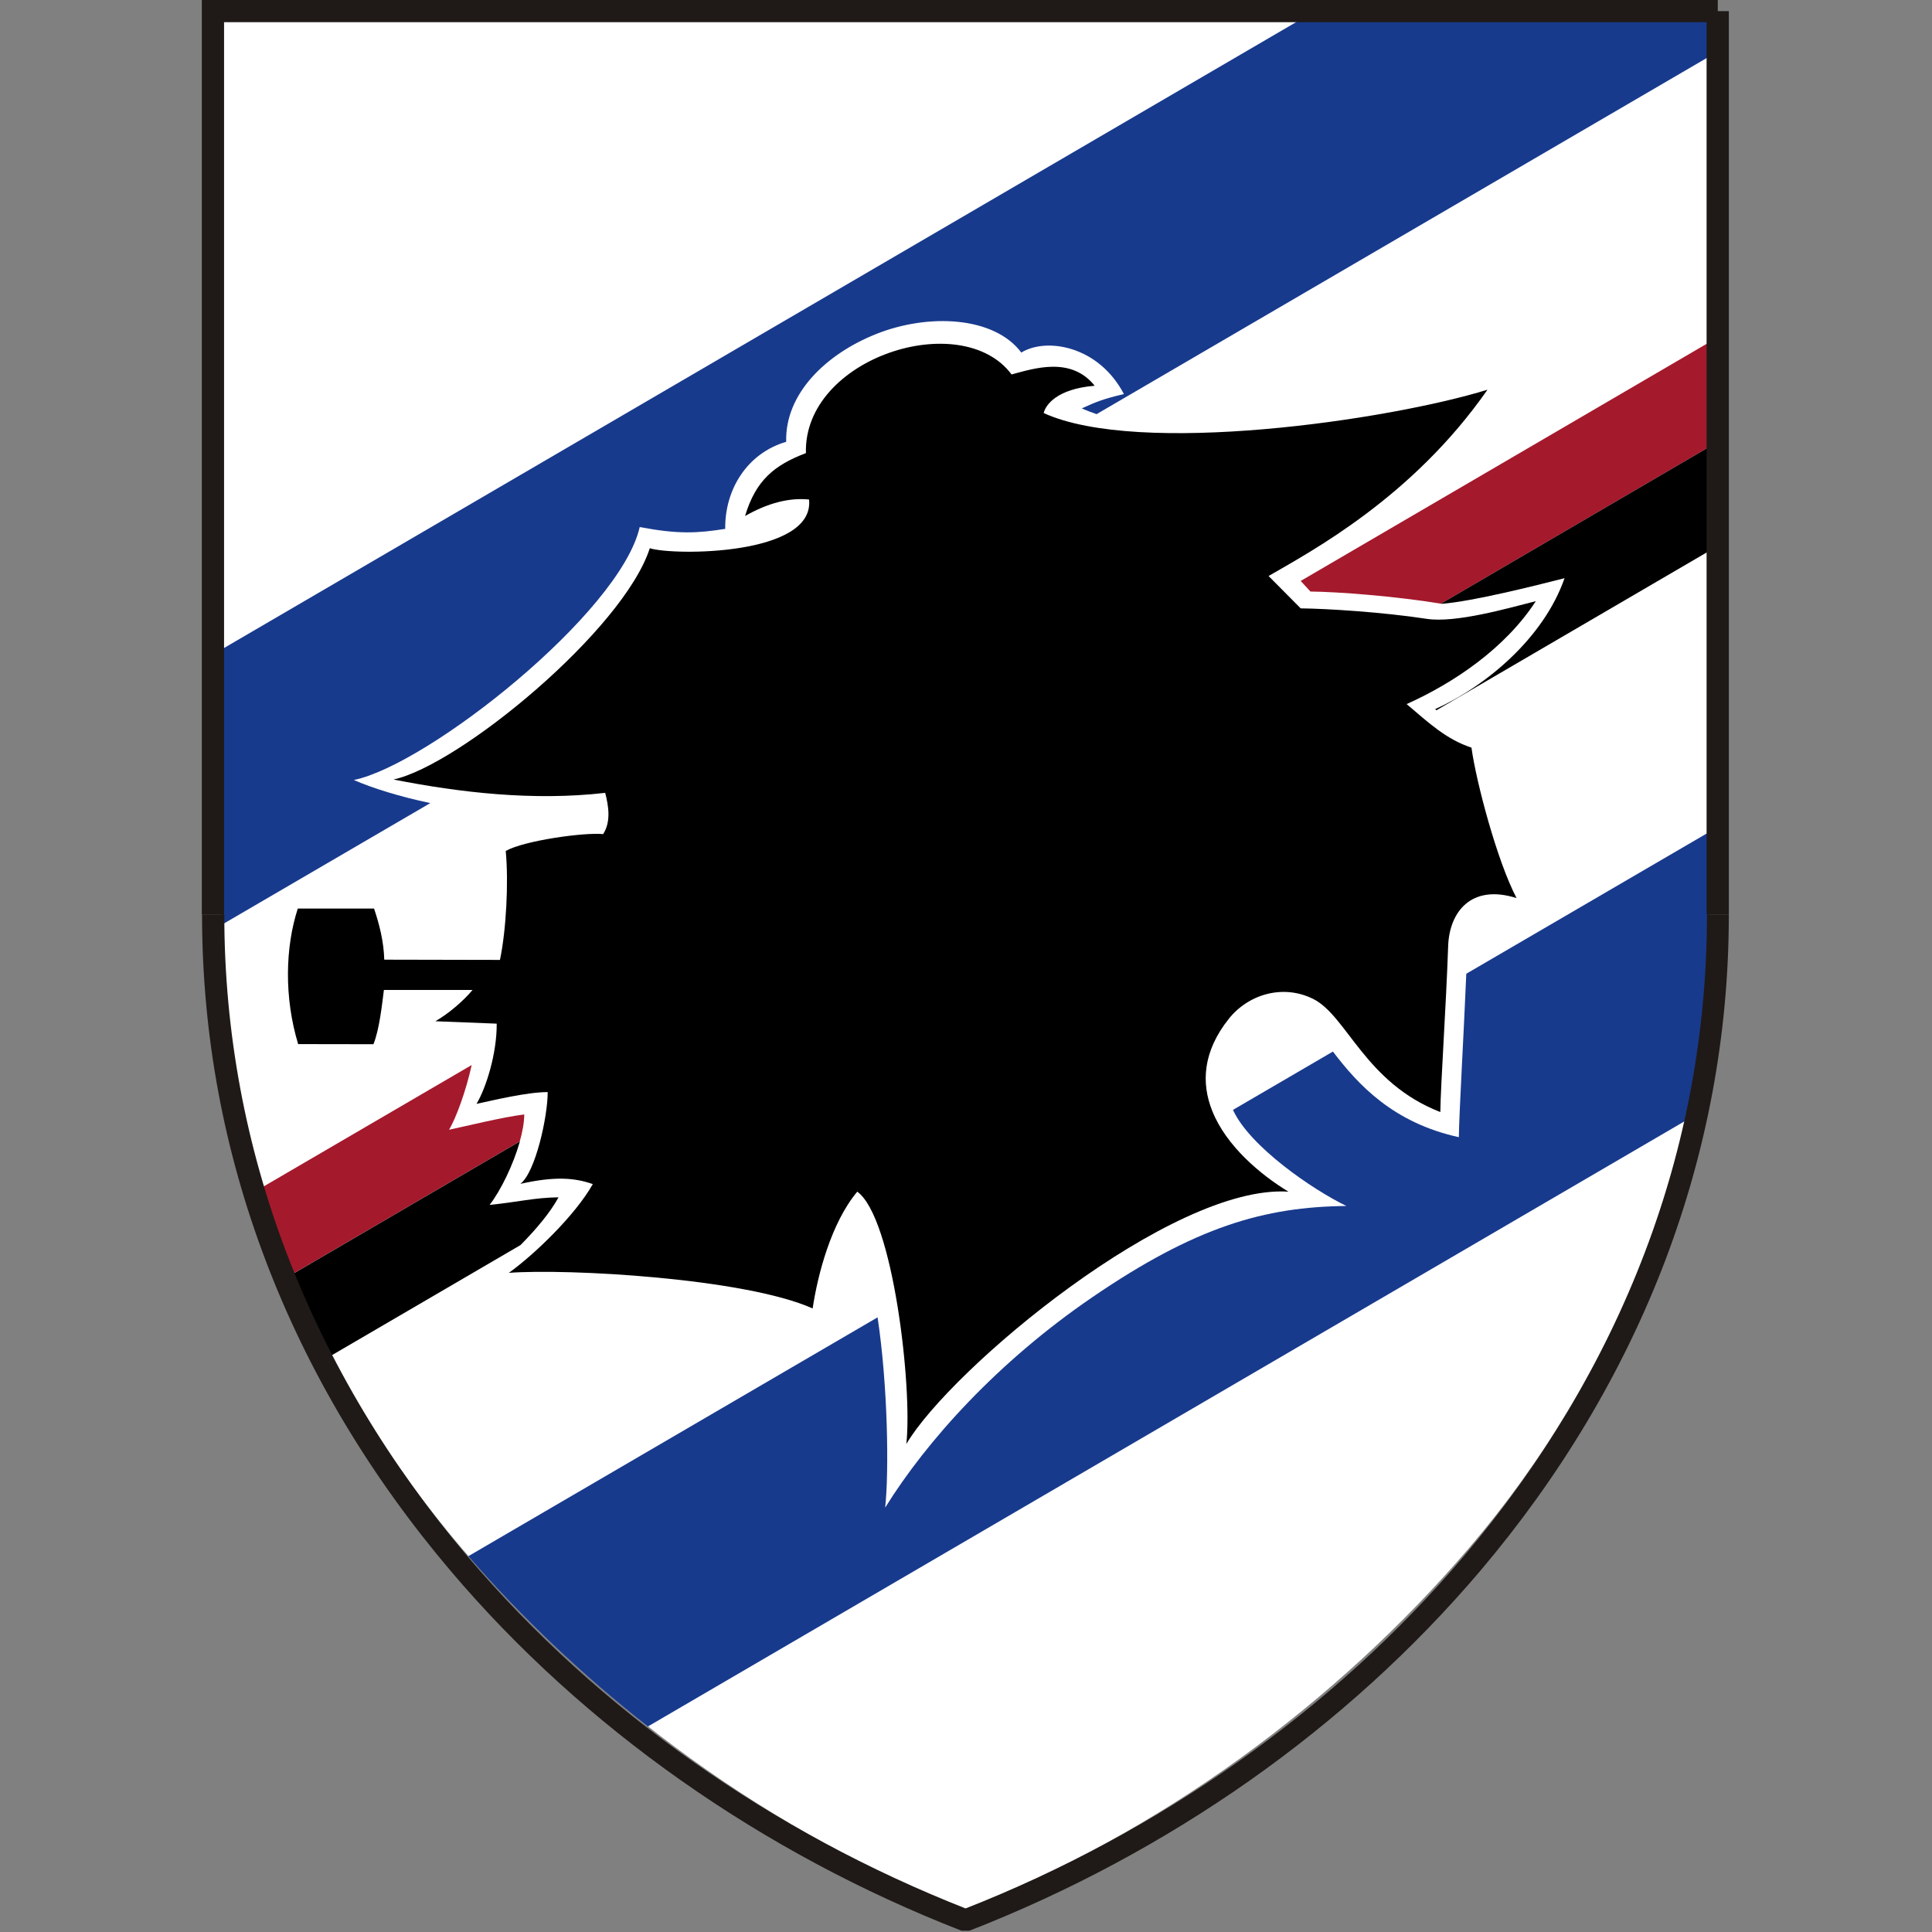 <?xml version="1.0" encoding="utf-8"?>
<!-- Generator: Adobe Illustrator 26.0.1, SVG Export Plug-In . SVG Version: 6.00 Build 0)  -->
<svg version="1.1" id="Layer_1" xmlns="http://www.w3.org/2000/svg" xmlns:xlink="http://www.w3.org/1999/xlink" x="0px" y="0px"
	 viewBox="0 0 400 400" style="enable-background:new 0 0 400 400;" xml:space="preserve">
<rect x="0" y="0" width="400" height="400" fill="#808080" stroke="none"/>
<style type="text/css">
	.st0{clip-path:url(#SVGID_00000125566125500806509200000007377886715705746567_);}
	.st1{clip-path:url(#SVGID_00000063628232683100538540000004837971740062842796_);}
	.st2{clip-path:url(#SVGID_00000089575210137709528580000005156651422309440429_);}
	.st3{fill:#BA8C58;}
	.st4{fill:#009DDC;}
	.st5{clip-path:url(#SVGID_00000091710759701378574550000009281415908227826365_);}
	.st6{clip-path:url(#SVGID_00000013900407413580352750000014064936186464811681_);}
	.st7{clip-path:url(#SVGID_00000182528862104478497210000000846488253476394126_);}
	.st8{clip-path:url(#SVGID_00000163060197048632310490000017977306098910892976_);}
	.st9{clip-path:url(#SVGID_00000058557981392752746960000014349797384092273066_);}
	.st10{clip-path:url(#SVGID_00000054988122614316052200000007927161179324759479_);}
	.st11{fill-rule:evenodd;clip-rule:evenodd;fill:#FFFFFF;}
	.st12{fill-rule:evenodd;clip-rule:evenodd;fill:#183A8D;}
	.st13{fill-rule:evenodd;clip-rule:evenodd;fill:#A5192C;}
	.st14{fill-rule:evenodd;clip-rule:evenodd;}
	.st15{fill-rule:evenodd;clip-rule:evenodd;fill:#1F1A17;}
</style>
<g id="g28705" transform="matrix(1.25,0,0,-1.25,-0.297,1049.086)">
	<g id="g29203" transform="matrix(10.469,0,0,10.469,-3382.017,-6326.11)">
		<g>
			<defs>
				<rect id="SVGID_1_" x="-55.9" y="428.5" width="890.3" height="916"/>
			</defs>
			<clipPath id="SVGID_00000101783764598476985080000011200598520241776787_">
				<use xlink:href="#SVGID_1_"  style="overflow:visible;"/>
			</clipPath>
			<g id="g29205" style="clip-path:url(#SVGID_00000101783764598476985080000011200598520241776787_);">
				<g>
					<defs>
						
							<rect id="SVGID_00000059303312392818500100000008529076626944746412_" x="-3555" y="-4843.2" width="7786.2" height="11005.4"/>
					</defs>
					<clipPath id="SVGID_00000138559477871840634300000007011450831103120268_">
						<use xlink:href="#SVGID_00000059303312392818500100000008529076626944746412_"  style="overflow:visible;"/>
					</clipPath>
					<g id="g29211" style="clip-path:url(#SVGID_00000138559477871840634300000007011450831103120268_);">
						<g>
							<defs>
								
									<rect id="SVGID_00000091001117140700380290000010192064051891395492_" x="-3557.3" y="-4847.3" width="7792" height="11014.3"/>
							</defs>
							<clipPath id="SVGID_00000145053781782066121770000003785458225421865901_">
								<use xlink:href="#SVGID_00000091001117140700380290000010192064051891395492_"  style="overflow:visible;"/>
							</clipPath>
							<g id="g29217" style="clip-path:url(#SVGID_00000145053781782066121770000003785458225421865901_);">
								<path id="path29223" class="st3" d="M390.8,918.2h3.5l-2.8-2l1.1-3.3l-2.8,2l-2.8-2l1,3.3l-2.8,2h3.5l1.1,3.3L390.8,918.2"
									/>
								<path id="path29225" class="st4" d="M374.6,864.8c-1.3,0.2-3.2,0.8-8.9,0l-0.3,0.6c1.3,0.9,3.7,3,5.4,6.6
									c2.1,5.8,9,23.1,9,30.1c0,0.1,0,0.1,0,0.2c-0.1,1.9-1,4.7-1.9,6.4c-0.3,0.4-0.6,0.9-0.9,1.3c0,0-0.1,0.1-0.1,0.1l0,0
									c-0.5,0.6-1,1-1.4,1.3l0.3,0.8c1.6-0.7,4.9-2.3,6.9-4.1c1,0.9,2.8,1.8,4.2,2.3l0.3-0.6c-0.2-0.2-0.2-0.2-0.3-0.4l0,0l0,0
									c-1.2-1.7-1.6-3.3-1.6-4.9c0-1.5,0.3-2.9,0.6-4.2c0,0,0.3-1.1,0.3-1.2c0,0,3.2-12.9,3.7-15c0.5,2,3.7,14.9,3.7,15
									c0,0,0.3,1.2,0.3,1.2c0.3,1.3,0.6,2.7,0.6,4.2c0,1.6-0.4,3.3-1.6,4.9l0,0l0,0c-0.1,0.2-0.1,0.2-0.3,0.4l0.3,0.6
									c1.4-0.4,3.2-1.4,4.2-2.3c2,1.8,5.3,3.4,6.9,4.1l0.3-0.8c-0.4-0.3-0.9-0.7-1.4-1.3l0,0c0,0-0.1-0.1-0.1-0.1
									c-0.3-0.4-0.6-0.8-0.9-1.3c-1-1.7-1.8-4.5-1.9-6.4c0-0.1,0-0.1,0-0.2c0-7,7-24.4,9.1-30.1c1.7-3.7,4.1-5.7,5.4-6.6l-0.3-0.6
									c-5.7,0.8-7.7,0.2-8.9,0l-8.5,24.2c-0.5-2-1.7-6.3-1.7-6.2l-0.2-1.1c-0.2-1.1-0.4-1.9-0.4-2.7c0-1.2,0.4-2.2,1.8-3.7
									l-0.2-0.7c-0.7-0.4-2-0.8-2.9-0.9c-0.3-1.4-1.9-3.6-3.1-4.5c-1.2,1-2.8,3.1-3.1,4.5c-0.9,0-2.2,0.4-2.9,0.9l-0.2,0.7
									c1.4,1.4,1.8,2.5,1.8,3.7c0,0.8-0.2,1.7-0.4,2.7l-0.2,1.1c0,0-1.1,4.2-1.7,6.2L374.6,864.8"/>
								<path id="path29227" class="st4" d="M389.8,906.4c-13,0-23.6-9.2-23.6-20.5c0-11.3,10.6-20.5,23.6-20.5
									c13,0,23.6,9.2,23.6,20.5C413.4,897.3,402.8,906.4,389.8,906.4z M389.8,867.4c-9.8,0-17.8,8.3-17.8,18.5s8,18.5,17.8,18.5
									c9.8,0,17.8-8.3,17.8-18.5S399.6,867.4,389.8,867.4"/>
								<path id="path29229" class="st3" d="M367.9,859.4c0-1-0.3-1.2-0.7-1.2h-0.5v2.2h0.4C367.6,860.4,367.9,860.3,367.9,859.4z
									 M369.5,859.4c0,0.8-0.3,1.3-0.9,1.6c-0.5,0.2-1,0.2-1.4,0.2h-2v-3.8h2.1c0.8,0,1.2,0.2,1.6,0.5
									C369.4,858.3,369.5,858.8,369.5,859.4"/>
								<path id="path29231" class="st3" d="M372.1,860.4c0.5,0,0.7-0.1,0.7-0.4c0-0.3-0.2-0.4-0.7-0.4h-0.4v0.8H372.1z
									 M374.6,857.5c-0.2,0.3-0.7,1-0.9,1.2c-0.1,0.2-0.4,0.4-0.6,0.4c0.7,0.1,1.2,0.4,1.2,1.1c0,0.6-0.5,1.1-2.2,1.1h-2v-3.8h1.5
									v1.5c0.3,0,0.4,0,0.7-0.4l0.6-1.1H374.6"/>
								<path id="path29233" class="st3" d="M377.4,858.2c-0.6,0-1,0.2-1,1.2c0,0.7,0.3,1.2,0.9,1.2c0.6,0,0.9-0.2,0.9-1.2
									C378.3,858.4,378,858.2,377.4,858.2z M377.4,857.4c2,0,2.5,1,2.5,2.1c0,0.8-0.6,1.8-2.5,1.8c-1.5,0-2.6-0.7-2.6-2
									C374.8,858.1,375.7,857.4,377.4,857.4"/>
								<path id="path29235" class="st3" d="M380.6,861.2h1.5v-3.8h-1.5V861.2z"/>
								<path id="path29237" class="st3" d="M386.8,860.4h-1.3v-3H384v3h-1.3v0.8h4.3L386.8,860.4"/>
								<path id="path29239" class="st3" d="M391.3,858.9h-0.7l0.2,0.6c0.1,0.3,0.1,0.5,0.2,0.6c0-0.1,0-0.4,0.1-0.5L391.3,858.9z
									 M393.4,857.5l-1.7,3.8h-1.5l-1.8-3.8h1.5l0.3,0.7h1.3l0.3-0.7H393.4"/>
								<path id="path29241" class="st3" d="M397.9,858.6c0-0.3,0-0.5-0.1-0.6c-0.2-0.3-0.9-0.6-2-0.6c-0.9,0-1.5,0.2-1.9,0.5
									c-0.2,0.2-0.3,0.3-0.3,0.8v2.6h1.5v-2.5c0-0.3,0.2-0.6,0.7-0.6c0.5,0,0.7,0.2,0.7,0.6v2.5h1.5V858.6"/>
								<path id="path29243" class="st3" d="M402.8,860.4c0.3,0,0.5-0.1,0.5-0.3c0-0.2-0.1-0.4-0.5-0.4h-0.6v0.7H402.8z M405,858.6
									c0,0.5-0.5,0.7-1,0.8c0.6,0.1,0.8,0.5,0.8,0.8c0,0.7-0.7,0.9-1.5,0.9h-2.5v-3.8h2.3C404.3,857.5,405,857.9,405,858.6z
									 M403.3,858.7c0-0.2-0.2-0.4-0.5-0.4h-0.6v0.7h0.5C403.2,859,403.3,858.8,403.3,858.7"/>
								<path id="path29245" class="st3" d="M409.9,858.6c0-0.3,0-0.5-0.1-0.6c-0.2-0.3-0.9-0.6-2-0.6c-0.9,0-1.5,0.2-1.9,0.5
									c-0.2,0.2-0.3,0.3-0.3,0.8v2.6h1.5v-2.5c0-0.3,0.2-0.6,0.7-0.6c0.5,0,0.7,0.2,0.7,0.6v2.5h1.5V858.6"/>
								<path id="path29247" class="st3" d="M414.6,860.4h-1.3v-3h-1.5v3h-1.3v0.8h4.3L414.6,860.4"/>
							</g>
						</g>
					</g>
				</g>
			</g>
		</g>
	</g>
</g>
<g id="g28705_00000119817050189142751160000000735247674905067412_" transform="matrix(1.25,0,0,-1.25,-0.297,1049.086)">
	
		<g id="g29203_00000126295531928155573310000011547561668986566786_" transform="matrix(10.469,0,0,10.469,-3382.017,-6326.11)">
		<g>
			<defs>
				<rect id="SVGID_00000029743141508753504020000002335021562035912840_" x="-55.9" y="428.5" width="890.3" height="916"/>
			</defs>
			<clipPath id="SVGID_00000181082881822519459080000005366866951155987643_">
				<use xlink:href="#SVGID_00000029743141508753504020000002335021562035912840_"  style="overflow:visible;"/>
			</clipPath>
			
				<g id="g29205_00000059286652257695906450000010167961672119861948_" style="clip-path:url(#SVGID_00000181082881822519459080000005366866951155987643_);">
				<g>
					<defs>
						
							<rect id="SVGID_00000000943883253729657330000000874282453090230205_" x="-3555" y="-4843.2" width="7786.2" height="11005.4"/>
					</defs>
					<clipPath id="SVGID_00000125567303573791458410000013649726135774048670_">
						<use xlink:href="#SVGID_00000000943883253729657330000000874282453090230205_"  style="overflow:visible;"/>
					</clipPath>
					
						<g id="g29211_00000096030633846781394210000016437756694262289056_" style="clip-path:url(#SVGID_00000125567303573791458410000013649726135774048670_);">
						<g>
							<defs>
								
									<rect id="SVGID_00000181765844265970624140000001993503781498187152_" x="-3557.3" y="-4847.3" width="7792" height="11014.3"/>
							</defs>
							<clipPath id="SVGID_00000020380527155843952410000016877896127573034430_">
								<use xlink:href="#SVGID_00000181765844265970624140000001993503781498187152_"  style="overflow:visible;"/>
							</clipPath>
							
								<g id="g29217_00000088118188489996789380000001088421061598197891_" style="clip-path:url(#SVGID_00000020380527155843952410000016877896127573034430_);">
								<path id="path29223_00000039842878934393959810000015554686097780800428_" class="st3" d="M390.8,918.2h3.5l-2.8-2l1.1-3.3
									l-2.8,2l-2.8-2l1,3.3l-2.8,2h3.5l1.1,3.3L390.8,918.2"/>
								<path id="path29225_00000174600149344456563840000012214146153606518955_" class="st4" d="M374.6,864.8
									c-1.3,0.2-3.2,0.8-8.9,0l-0.3,0.6c1.3,0.9,3.7,3,5.4,6.6c2.1,5.8,9,23.1,9,30.1c0,0.1,0,0.1,0,0.2c-0.1,1.9-1,4.7-1.9,6.4
									c-0.3,0.4-0.6,0.9-0.9,1.3c0,0-0.1,0.1-0.1,0.1l0,0c-0.5,0.6-1,1-1.4,1.3l0.3,0.8c1.6-0.7,4.9-2.3,6.9-4.1
									c1,0.9,2.8,1.8,4.2,2.3l0.3-0.6c-0.2-0.2-0.2-0.2-0.3-0.4l0,0l0,0c-1.2-1.7-1.6-3.3-1.6-4.9c0-1.5,0.3-2.9,0.6-4.2
									c0,0,0.3-1.1,0.3-1.2c0,0,3.2-12.9,3.7-15c0.5,2,3.7,14.9,3.7,15c0,0,0.3,1.2,0.3,1.2c0.3,1.3,0.6,2.7,0.6,4.2
									c0,1.6-0.4,3.3-1.6,4.9l0,0l0,0c-0.1,0.2-0.1,0.2-0.3,0.4l0.3,0.6c1.4-0.4,3.2-1.4,4.2-2.3c2,1.8,5.3,3.4,6.9,4.1l0.3-0.8
									c-0.4-0.3-0.9-0.7-1.4-1.3l0,0c0,0-0.1-0.1-0.1-0.1c-0.3-0.4-0.6-0.8-0.9-1.3c-1-1.7-1.8-4.5-1.9-6.4c0-0.1,0-0.1,0-0.2
									c0-7,7-24.4,9.1-30.1c1.7-3.7,4.1-5.7,5.4-6.6l-0.3-0.6c-5.7,0.8-7.7,0.2-8.9,0l-8.5,24.2c-0.5-2-1.7-6.3-1.7-6.2l-0.2-1.1
									c-0.2-1.1-0.4-1.9-0.4-2.7c0-1.2,0.4-2.2,1.8-3.7l-0.2-0.7c-0.7-0.4-2-0.8-2.9-0.9c-0.3-1.4-1.9-3.6-3.1-4.5
									c-1.2,1-2.8,3.1-3.1,4.5c-0.9,0-2.2,0.4-2.9,0.9l-0.2,0.7c1.4,1.4,1.8,2.5,1.8,3.7c0,0.8-0.2,1.7-0.4,2.7l-0.2,1.1
									c0,0-1.1,4.2-1.7,6.2L374.6,864.8"/>
								<path id="path29227_00000179645349336868885570000011237531069922403754_" class="st4" d="M389.8,906.4
									c-13,0-23.6-9.2-23.6-20.5c0-11.3,10.6-20.5,23.6-20.5c13,0,23.6,9.2,23.6,20.5C413.4,897.3,402.8,906.4,389.8,906.4z
									 M389.8,867.4c-9.8,0-17.8,8.3-17.8,18.5s8,18.5,17.8,18.5c9.8,0,17.8-8.3,17.8-18.5S399.6,867.4,389.8,867.4"/>
								<path id="path29229_00000041989511683402385000000016937941088126929063_" class="st3" d="M367.9,859.4c0-1-0.3-1.2-0.7-1.2
									h-0.5v2.2h0.4C367.6,860.4,367.9,860.3,367.9,859.4z M369.5,859.4c0,0.8-0.3,1.3-0.9,1.6c-0.5,0.2-1,0.2-1.4,0.2h-2v-3.8
									h2.1c0.8,0,1.2,0.2,1.6,0.5C369.4,858.3,369.5,858.8,369.5,859.4"/>
								<path id="path29231_00000183247493134560833740000001135378125891304112_" class="st3" d="M372.1,860.4
									c0.5,0,0.7-0.1,0.7-0.4c0-0.3-0.2-0.4-0.7-0.4h-0.4v0.8H372.1z M374.6,857.5c-0.2,0.3-0.7,1-0.9,1.2
									c-0.1,0.2-0.4,0.4-0.6,0.4c0.7,0.1,1.2,0.4,1.2,1.1c0,0.6-0.5,1.1-2.2,1.1h-2v-3.8h1.5v1.5c0.3,0,0.4,0,0.7-0.4l0.6-1.1
									H374.6"/>
								<path id="path29233_00000102517986014957794980000004133336466639107492_" class="st3" d="M377.4,858.2c-0.6,0-1,0.2-1,1.2
									c0,0.7,0.3,1.2,0.9,1.2c0.6,0,0.9-0.2,0.9-1.2C378.3,858.4,378,858.2,377.4,858.2z M377.4,857.4c2,0,2.5,1,2.5,2.1
									c0,0.8-0.6,1.8-2.5,1.8c-1.5,0-2.6-0.7-2.6-2C374.8,858.1,375.7,857.4,377.4,857.4"/>
								<path id="path29235_00000098906811647402428670000010833750243637493382_" class="st3" d="M380.6,861.2h1.5v-3.8h-1.5V861.2
									z"/>
								<path id="path29237_00000132790894441508315940000015385441572331357577_" class="st3" d="M386.8,860.4h-1.3v-3H384v3h-1.3
									v0.8h4.3L386.8,860.4"/>
								<path id="path29239_00000099651680939435516310000009390251468992602531_" class="st3" d="M391.3,858.9h-0.7l0.2,0.6
									c0.1,0.3,0.1,0.5,0.2,0.6c0-0.1,0-0.4,0.1-0.5L391.3,858.9z M393.4,857.5l-1.7,3.8h-1.5l-1.8-3.8h1.5l0.3,0.7h1.3l0.3-0.7
									H393.4"/>
								<path id="path29241_00000176029465940965423360000005773359429361124793_" class="st3" d="M397.9,858.6c0-0.3,0-0.5-0.1-0.6
									c-0.2-0.3-0.9-0.6-2-0.6c-0.9,0-1.5,0.2-1.9,0.5c-0.2,0.2-0.3,0.3-0.3,0.8v2.6h1.5v-2.5c0-0.3,0.2-0.6,0.7-0.6
									c0.5,0,0.7,0.2,0.7,0.6v2.5h1.5V858.6"/>
								<path id="path29243_00000009558180211677496770000008848930767924789129_" class="st3" d="M402.8,860.4
									c0.3,0,0.5-0.1,0.5-0.3c0-0.2-0.1-0.4-0.5-0.4h-0.6v0.7H402.8z M405,858.6c0,0.5-0.5,0.7-1,0.8c0.6,0.1,0.8,0.5,0.8,0.8
									c0,0.7-0.7,0.9-1.5,0.9h-2.5v-3.8h2.3C404.3,857.5,405,857.9,405,858.6z M403.3,858.7c0-0.2-0.2-0.4-0.5-0.4h-0.6v0.7h0.5
									C403.2,859,403.3,858.8,403.3,858.7"/>
								<path id="path29245_00000029724827819314131370000004720086858935120307_" class="st3" d="M409.9,858.6c0-0.3,0-0.5-0.1-0.6
									c-0.2-0.3-0.9-0.6-2-0.6c-0.9,0-1.5,0.2-1.9,0.5c-0.2,0.2-0.3,0.3-0.3,0.8v2.6h1.5v-2.5c0-0.3,0.2-0.6,0.7-0.6
									c0.5,0,0.7,0.2,0.7,0.6v2.5h1.5V858.6"/>
								<path id="path29247_00000075845956476900293770000016512266146842992049_" class="st3" d="M414.6,860.4h-1.3v-3h-1.5v3h-1.3
									v0.8h4.3L414.6,860.4"/>
							</g>
						</g>
					</g>
				</g>
			</g>
		</g>
	</g>
</g>
<g id="g28705_00000005264766478382824900000010293261246606549939_" transform="matrix(1.25,0,0,-1.25,-0.297,1049.086)">
	
		<g id="g29203_00000112631073022902256500000003930044827534069410_" transform="matrix(10.469,0,0,10.469,-3382.017,-6326.11)">
		<g>
			<defs>
				<rect id="SVGID_00000150788918550486873650000008956763331646785462_" x="-55.9" y="428.5" width="890.3" height="916"/>
			</defs>
			<clipPath id="SVGID_00000048495669028941366930000012974736657921304499_">
				<use xlink:href="#SVGID_00000150788918550486873650000008956763331646785462_"  style="overflow:visible;"/>
			</clipPath>
			
				<g id="g29205_00000094602564057476102890000005402731831488145577_" style="clip-path:url(#SVGID_00000048495669028941366930000012974736657921304499_);">
				<g>
					<defs>
						
							<rect id="SVGID_00000158727435286600658990000011172195340405066399_" x="-3555" y="-4843.2" width="7786.2" height="11005.4"/>
					</defs>
					<clipPath id="SVGID_00000099626911765978371230000015103322292426441647_">
						<use xlink:href="#SVGID_00000158727435286600658990000011172195340405066399_"  style="overflow:visible;"/>
					</clipPath>
					
						<g id="g29211_00000075125916441365126150000004252379951681497529_" style="clip-path:url(#SVGID_00000099626911765978371230000015103322292426441647_);">
						<g>
							<defs>
								
									<rect id="SVGID_00000006675036367942256610000013415730254312005007_" x="-3557.3" y="-4847.3" width="7792" height="11014.3"/>
							</defs>
							<clipPath id="SVGID_00000111904827491101253670000004587459540310083742_">
								<use xlink:href="#SVGID_00000006675036367942256610000013415730254312005007_"  style="overflow:visible;"/>
							</clipPath>
							
								<g id="g29217_00000018233143783345237540000014667924988921662867_" style="clip-path:url(#SVGID_00000111904827491101253670000004587459540310083742_);">
								<path id="path29223_00000169537927059190559060000000162691925209947036_" class="st3" d="M390.8,918.2h3.5l-2.8-2l1.1-3.3
									l-2.8,2l-2.8-2l1,3.3l-2.8,2h3.5l1.1,3.3L390.8,918.2"/>
								<path id="path29225_00000121265830507883301920000016423877664548830655_" class="st4" d="M374.6,864.8
									c-1.3,0.2-3.2,0.8-8.9,0l-0.3,0.6c1.3,0.9,3.7,3,5.4,6.6c2.1,5.8,9,23.1,9,30.1c0,0.1,0,0.1,0,0.2c-0.1,1.9-1,4.7-1.9,6.4
									c-0.3,0.4-0.6,0.9-0.9,1.3c0,0-0.1,0.1-0.1,0.1l0,0c-0.5,0.6-1,1-1.4,1.3l0.3,0.8c1.6-0.7,4.9-2.3,6.9-4.1
									c1,0.9,2.8,1.8,4.2,2.3l0.3-0.6c-0.2-0.2-0.2-0.2-0.3-0.4l0,0l0,0c-1.2-1.7-1.6-3.3-1.6-4.9c0-1.5,0.3-2.9,0.6-4.2
									c0,0,0.3-1.1,0.3-1.2c0,0,3.2-12.9,3.7-15c0.5,2,3.7,14.9,3.7,15c0,0,0.3,1.2,0.3,1.2c0.3,1.3,0.6,2.7,0.6,4.2
									c0,1.6-0.4,3.3-1.6,4.9l0,0l0,0c-0.1,0.2-0.1,0.2-0.3,0.4l0.3,0.6c1.4-0.4,3.2-1.4,4.2-2.3c2,1.8,5.3,3.4,6.9,4.1l0.3-0.8
									c-0.4-0.3-0.9-0.7-1.4-1.3l0,0c0,0-0.1-0.1-0.1-0.1c-0.3-0.4-0.6-0.8-0.9-1.3c-1-1.7-1.8-4.5-1.9-6.4c0-0.1,0-0.1,0-0.2
									c0-7,7-24.4,9.1-30.1c1.7-3.7,4.1-5.7,5.4-6.6l-0.3-0.6c-5.7,0.8-7.7,0.2-8.9,0l-8.5,24.2c-0.5-2-1.7-6.3-1.7-6.2l-0.2-1.1
									c-0.2-1.1-0.4-1.9-0.4-2.7c0-1.2,0.4-2.2,1.8-3.7l-0.2-0.7c-0.7-0.4-2-0.8-2.9-0.9c-0.3-1.4-1.9-3.6-3.1-4.5
									c-1.2,1-2.8,3.1-3.1,4.5c-0.9,0-2.2,0.4-2.9,0.9l-0.2,0.7c1.4,1.4,1.8,2.5,1.8,3.7c0,0.8-0.2,1.7-0.4,2.7l-0.2,1.1
									c0,0-1.1,4.2-1.7,6.2L374.6,864.8"/>
								<path id="path29227_00000177455755287532954030000016388224163837733027_" class="st4" d="M389.8,906.4
									c-13,0-23.6-9.2-23.6-20.5c0-11.3,10.6-20.5,23.6-20.5c13,0,23.6,9.2,23.6,20.5C413.4,897.3,402.8,906.4,389.8,906.4z
									 M389.8,867.4c-9.8,0-17.8,8.3-17.8,18.5s8,18.5,17.8,18.5c9.8,0,17.8-8.3,17.8-18.5S399.6,867.4,389.8,867.4"/>
								<path id="path29229_00000143603854219918192950000013473517971832139948_" class="st3" d="M367.9,859.4c0-1-0.3-1.2-0.7-1.2
									h-0.5v2.2h0.4C367.6,860.4,367.9,860.3,367.9,859.4z M369.5,859.4c0,0.8-0.3,1.3-0.9,1.6c-0.5,0.2-1,0.2-1.4,0.2h-2v-3.8
									h2.1c0.8,0,1.2,0.2,1.6,0.5C369.4,858.3,369.5,858.8,369.5,859.4"/>
								<path id="path29231_00000167365500317212948840000017909730726045354139_" class="st3" d="M372.1,860.4
									c0.5,0,0.7-0.1,0.7-0.4c0-0.3-0.2-0.4-0.7-0.4h-0.4v0.8H372.1z M374.6,857.5c-0.2,0.3-0.7,1-0.9,1.2
									c-0.1,0.2-0.4,0.4-0.6,0.4c0.7,0.1,1.2,0.4,1.2,1.1c0,0.6-0.5,1.1-2.2,1.1h-2v-3.8h1.5v1.5c0.3,0,0.4,0,0.7-0.4l0.6-1.1
									H374.6"/>
								<path id="path29233_00000038388623772470940580000001011771379175187867_" class="st3" d="M377.4,858.2c-0.6,0-1,0.2-1,1.2
									c0,0.7,0.3,1.2,0.9,1.2c0.6,0,0.9-0.2,0.9-1.2C378.3,858.4,378,858.2,377.4,858.2z M377.4,857.4c2,0,2.5,1,2.5,2.1
									c0,0.8-0.6,1.8-2.5,1.8c-1.5,0-2.6-0.7-2.6-2C374.8,858.1,375.7,857.4,377.4,857.4"/>
								<path id="path29235_00000152977701027034924740000016334860791456402853_" class="st3" d="M380.6,861.2h1.5v-3.8h-1.5V861.2
									z"/>
								<path id="path29237_00000120522381182443761910000000611313993085458317_" class="st3" d="M386.8,860.4h-1.3v-3H384v3h-1.3
									v0.8h4.3L386.8,860.4"/>
								<path id="path29239_00000106838307236314861030000016126925522819492030_" class="st3" d="M391.3,858.9h-0.7l0.2,0.6
									c0.1,0.3,0.1,0.5,0.2,0.6c0-0.1,0-0.4,0.1-0.5L391.3,858.9z M393.4,857.5l-1.7,3.8h-1.5l-1.8-3.8h1.5l0.3,0.7h1.3l0.3-0.7
									H393.4"/>
								<path id="path29241_00000124869221686606676120000010192495419245369524_" class="st3" d="M397.9,858.6c0-0.3,0-0.5-0.1-0.6
									c-0.2-0.3-0.9-0.6-2-0.6c-0.9,0-1.5,0.2-1.9,0.5c-0.2,0.2-0.3,0.3-0.3,0.8v2.6h1.5v-2.5c0-0.3,0.2-0.6,0.7-0.6
									c0.5,0,0.7,0.2,0.7,0.6v2.5h1.5V858.6"/>
								<path id="path29243_00000168795420386209700710000003421234431044652203_" class="st3" d="M402.8,860.4
									c0.3,0,0.5-0.1,0.5-0.3c0-0.2-0.1-0.4-0.5-0.4h-0.6v0.7H402.8z M405,858.6c0,0.5-0.5,0.7-1,0.8c0.6,0.1,0.8,0.5,0.8,0.8
									c0,0.7-0.7,0.9-1.5,0.9h-2.5v-3.8h2.3C404.3,857.5,405,857.9,405,858.6z M403.3,858.7c0-0.2-0.2-0.4-0.5-0.4h-0.6v0.7h0.5
									C403.2,859,403.3,858.8,403.3,858.7"/>
								<path id="path29245_00000083800422458478178910000004901478416410356393_" class="st3" d="M409.9,858.6c0-0.3,0-0.5-0.1-0.6
									c-0.2-0.3-0.9-0.6-2-0.6c-0.9,0-1.5,0.2-1.9,0.5c-0.2,0.2-0.3,0.3-0.3,0.8v2.6h1.5v-2.5c0-0.3,0.2-0.6,0.7-0.6
									c0.5,0,0.7,0.2,0.7,0.6v2.5h1.5V858.6"/>
								<path id="path29247_00000019637080811127006950000000019476206448613050_" class="st3" d="M414.6,860.4h-1.3v-3h-1.5v3h-1.3
									v0.8h4.3L414.6,860.4"/>
							</g>
						</g>
					</g>
				</g>
			</g>
		</g>
	</g>
</g>
<g id="g73" transform="matrix(0.249,0,0,0.249,0,-0.386)">
	<path id="path11" class="st11" d="M802.6,1588.7c160.8-62.2,309.1-171.5,418.8-299.9c124.4-145.5,200-333.7,200-536.2l0-736.9
		H183.8v736.9c0,202.5,75.6,390.6,200,536.2C493.6,1417.2,641.8,1526.5,802.6,1588.7L802.6,1588.7z"/>
	<path id="path15" class="st12" d="M1421.5,48.4V15.7H1085L183.8,541.8v210.8c0,6,0.1,12.1,0.2,18.1l173.8-101.4
		c-25.6-5.4-48.1-12.4-63.6-19.2c61.7-12.6,221.5-139,237.7-210.3c32.4,6.1,48.1,5.1,71.1,1.5c-0.4-32.4,17.9-62.8,50.7-72.4
		c-1.1-40.3,33.5-73.1,74.5-89.5c43.6-17.5,98.4-14.9,121,15.3c21-12.9,64.4-5.5,85.3,34.5c-18.1,4.3-23,6.5-35,11.9
		c3.9,1.8,8,3.3,12.3,4.8L1421.5,48.4L1421.5,48.4z"/>
	<path id="path17" class="st13" d="M1421.5,373v-87l-340,198.6l8.1,8.8c22.9,0.2,70.8,3.9,108.5,10.1L1421.5,373L1421.5,373z
		 M392.2,887.1L218.8,988.3c7.4,24.5,16,48.5,25.5,72l187.9-109.7c2.3-8.2,3.7-15.9,3.7-22.4c-18.1,2.2-47.7,9.6-62.5,12.7
		C379.1,931.4,387.5,908.7,392.2,887.1L392.2,887.1z"/>
	<path id="path19" class="st14" d="M1421.5,459.5V373l-223.4,130.5c0.2,0,0.5,0.1,0.7,0.1c25.8-2,77.8-15.1,102.1-21.3
		c-17.5,50.2-65.9,90.1-107.6,108.9c0.4,0.3,0.7,0.6,1.1,0.9L1421.5,459.5L1421.5,459.5z M432.3,950.6l-187.9,109.7
		c7.3,23.2,19.2,46,31.5,68.1l156.9-91.6c13-13.1,24.9-27.3,31.6-39.7c-19.9,0.2-34.6,4.1-57.3,6.3
		C416.3,991.6,426.8,970,432.3,950.6L432.3,950.6z"/>
	<path id="path21" class="st12" d="M1401,933.7c13.4-58.5,20.5-119.1,20.5-181.1l0-59.4l-202.3,118c-2.1,50.5-5.9,114.2-6.2,135.9
		c-54.5-12-83.5-43.3-104.7-71.2l-83.1,48.5c13.8,30.4,66.3,66.4,94.3,79.9c-68.2,0.7-125.4,17.2-211.3,75.9
		c-78.3,53.5-137.4,118.9-172.2,174.9c3.3-30.1,2.2-101.8-6.3-158.2l-340.3,198.6c44.3,50.9,94.6,98.7,149.3,141.6L1401,933.7
		L1401,933.7z"/>
	<path id="path23" class="st14" d="M540.3,457.4c-21.9,67.9-158.1,180.3-213.1,192.3c54.9,10.8,115.9,18,176,11.1
		c2.8,10.9,5,23.9-1.7,34.3c-15.5-1.6-65.5,5.3-81,14c2.5,25.8,0.4,66-4.8,90.6l-96.2-0.2c-0.4-15-4.1-29.6-8.5-42.5l-63.4,0
		c-10.4,32.1-11.5,73.7,0.3,112.7l62.6,0.1c5-12.3,7.2-33.4,8.7-45.1l73.7,0c-7.4,8.9-19.6,19.5-30.9,26l51,2
		c0.2,24.7-8.8,53.4-16.8,66.7c14.1-3,41.9-9.8,59.2-9.8c0,20.6-10.2,66.7-22.7,76.3c28.6-6.4,45.1-5.1,60.2,0.2
		c-14.4,25.7-48.7,58.7-69.8,73.8c48.6-3.7,196.3,4.4,252.6,29.6c4.2-28.1,15.4-71.2,37.1-97.1c29.8,21.5,46,163.1,40.8,209.8
		c37-62.6,220.9-216.2,317.7-209.8c-23.2-14.1-51.8-38-63.4-67.3c-9.1-22.8-8-49,13.8-76.4c16.3-20.5,45.2-29.1,70.3-16.5
		c28.1,14.2,43,69.7,105.6,94c0.3-23.4,4.8-88.1,6.5-137.8c0.9-28.4,19-52.1,56.9-40.1c-16.3-31-33.7-97.1-37.5-125.1
		c-20.7-6.8-35.1-20.2-53.9-36.2c39.7-17.9,82-46.5,107.4-85.6c-23.2,5.9-66.7,18.4-90.8,14.7c-35.7-5.5-82.7-8.5-104.7-8.7
		l-26.7-26.9c36.2-21,119.7-65.5,182-154.9c-82.3,25.4-289.8,55.6-369,19.4c1.5-6.6,10.8-20.1,42.4-22.7
		c-19.8-24.8-51-14.2-69.1-9.4c-41.6-55.8-173.2-13.8-171,65.4c-26.3,10-41.7,22.6-50.6,52.3c19-10.8,36.7-15.4,53.2-13.7
		C677.6,463.8,559.6,463.6,540.3,457.4L540.3,457.4z"/>
	<polygon id="polygon25" class="st15" points="1419,10.8 1437.5,10.8 1437.5,761.9 1419,761.9 	"/>
	<path id="path27" class="st15" d="M1437.5,761.9c0,101.3-18.8,197.6-52.6,287c-35.9,94.7-88.7,181.6-154,258.7
		c-55.6,65.5-120.2,124-191.3,174.1c-72.2,50.8-150.9,93-233.5,125.2h-6.7c-82.6-32.2-161.4-74.4-233.5-125.2
		c-71.1-50.1-135.7-108.5-191.3-174.1c-65.4-77.1-118.2-164-154-258.7c-33.9-89.4-52.6-185.6-52.6-287h18.5
		c0,99.1,18.3,193.2,51.4,280.5c35.1,92.6,86.8,177.7,150.9,253.3c54.5,64.3,118,121.7,187.8,170.9c70,49.3,146.3,90.3,226.3,121.8
		c80-31.5,156.3-72.5,226.3-121.8c69.8-49.2,133.3-106.6,187.8-170.9c64.1-75.6,115.8-160.7,150.9-253.3
		c33.1-87.3,51.4-181.4,51.4-280.5L1437.5,761.9L1437.5,761.9z"/>
	<polygon id="polygon29" class="st15" points="167.8,1.5 1428.3,1.5 1428.3,20 186.3,20 186.3,761.9 167.8,761.9 	"/>
</g>
</svg>
